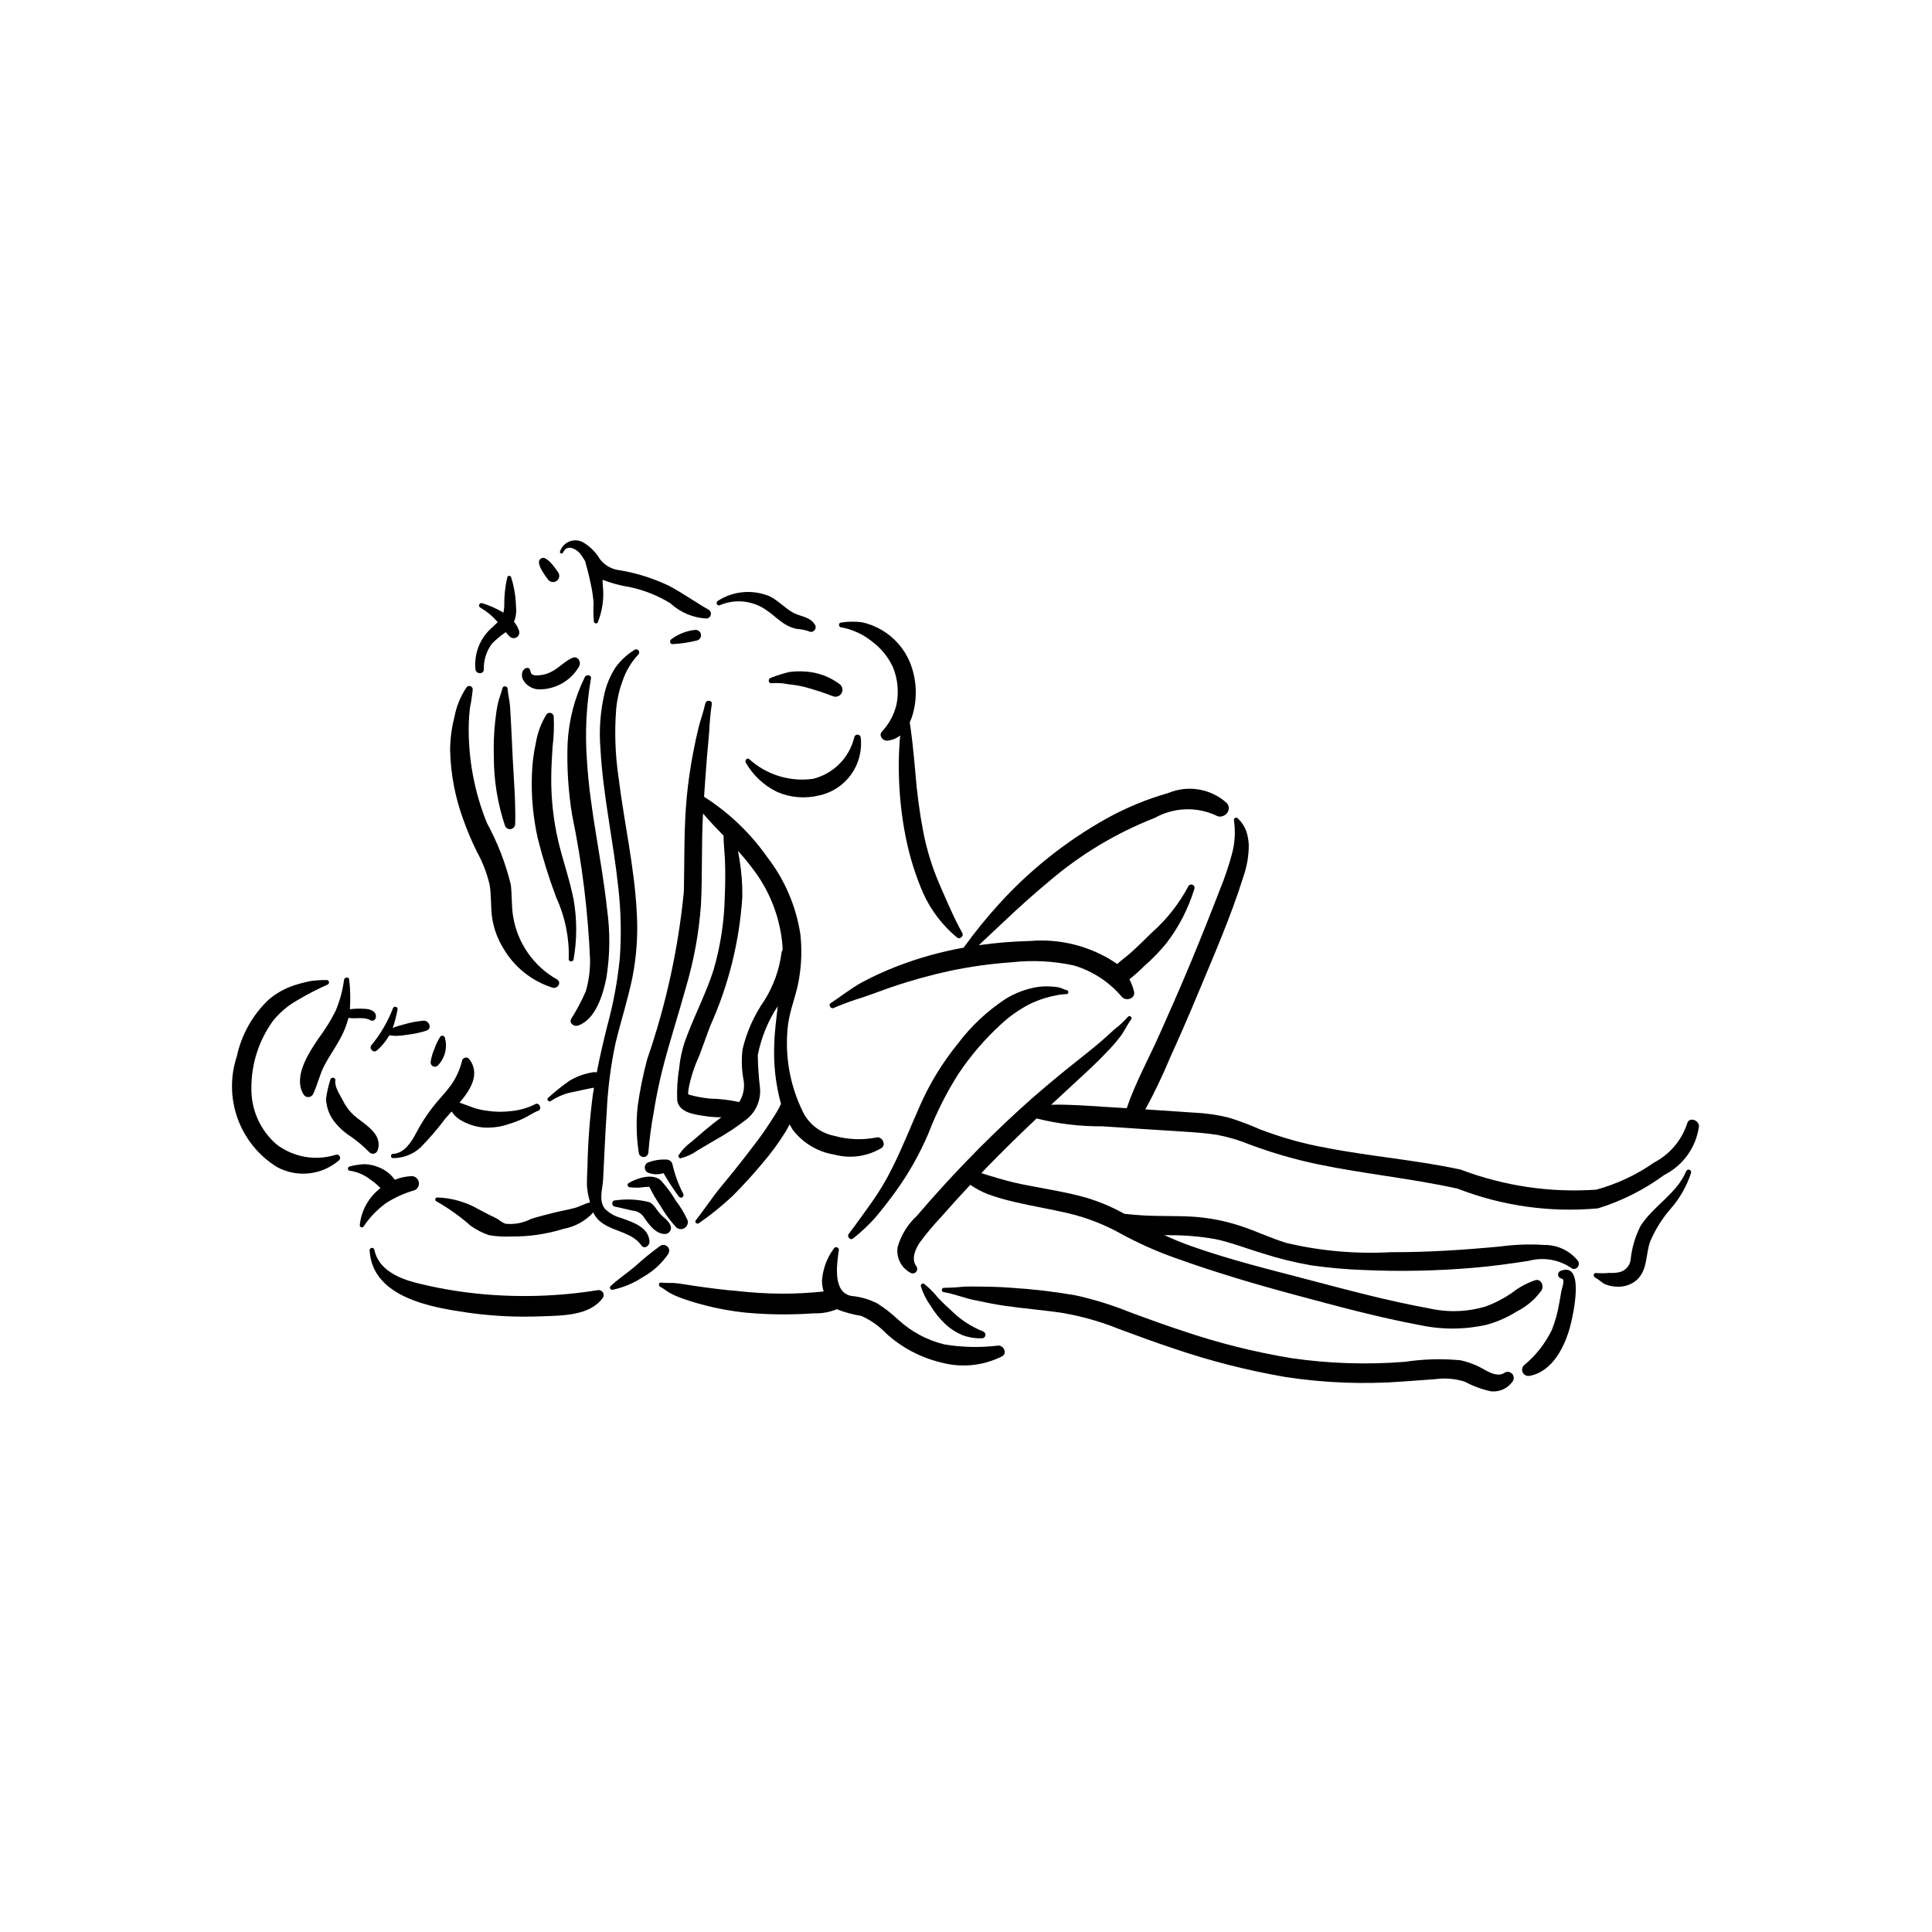 <?xml version="1.0" encoding="UTF-8"?>
<!-- Uploaded to: ICON Repo, www.iconrepo.com, Generator: ICON Repo Mixer Tools -->
<svg fill="#000000" width="800px" height="800px" version="1.1" viewBox="144 144 512 512" xmlns="http://www.w3.org/2000/svg">
 <g>
  <path d="m308.67 466.8c-1.641-0.414-3.141-1.258-4.348-2.441-1.758-2.156-0.629-5.25-0.488-7.797 0.328-5.969 0.523-11.934 0.957-17.898 0.273-6.129 1.051-12.227 2.332-18.227 1.395-5.777 3.231-11.453 4.449-17.27l-0.004-0.004c1.156-5.809 1.547-11.742 1.16-17.656-0.637-11.91-3.332-23.574-4.793-35.387-0.902-6.047-1.117-12.18-0.637-18.277 0.238-2.527 0.805-5.016 1.688-7.394 0.871-2.582 2.281-4.953 4.129-6.957 0.34-0.293 0.375-0.801 0.082-1.137-0.293-0.336-0.801-0.371-1.137-0.082-1.91 1.195-3.578 2.738-4.914 4.555-1.301 2-2.262 4.203-2.852 6.516-1.199 4.961-1.594 10.082-1.164 15.164 0.684 12.359 3.434 24.461 4.727 36.75 0.703 6.18 0.84 12.414 0.406 18.617-0.609 6.102-1.727 12.141-3.348 18.055-1.012 4.043-1.969 8.152-2.769 12.273-0.289-0.086-0.59-0.105-0.883-0.059-2.301 0.336-4.512 1.137-6.488 2.356-1.918 1.363-3.75 2.836-5.492 4.414-0.559 0.461 0.129 1.285 0.707 0.863h-0.004c1.828-1.23 3.894-2.055 6.066-2.422 1.781-0.371 3.562-0.809 5.359-1.109l-0.297 1.844h-0.004c-0.816 6.258-1.289 12.551-1.422 18.855-0.074 1.762-0.168 3.543-0.141 5.309v0.004c0.117 1.422 0.379 2.832 0.777 4.203l0.039 0.184c-1.391 0.309-2.715 1.109-4.09 1.484-1.758 0.48-3.574 0.762-5.34 1.211-2.062 0.52-4.141 1.035-6.172 1.676l0.004-0.004c-2.109 1.094-4.488 1.539-6.852 1.285-0.664-0.285-1.281-0.664-1.84-1.121-0.762-0.445-1.547-0.844-2.352-1.199-1.453-0.707-2.848-1.52-4.285-2.254l-0.004 0.004c-2.965-1.461-6.207-2.273-9.512-2.383-0.266-0.02-0.508 0.156-0.566 0.414-0.059 0.262 0.078 0.527 0.324 0.625 3.242 1.836 6.281 4.004 9.07 6.473 1.488 1.059 3.125 1.895 4.856 2.477 1.949 0.34 3.934 0.453 5.91 0.348 4.684 0.055 9.348-0.629 13.82-2.019 3.031-0.555 5.797-2.082 7.883-4.352 0.574 1.219 1.48 2.246 2.613 2.973 3.262 2.184 7.75 2.375 10.148 5.777 0.793 1.129 2.211 0.02 2.148-1.039-0.238-3.84-4.402-5.109-7.461-6.219z"/>
  <path d="m376.32 445.43c-3.727 0.746-7.578 0.598-11.238-0.422-3.59-0.703-6.652-3.035-8.281-6.309-3.559-7.195-4.934-15.277-3.957-23.242 0.578-4.227 2.332-8.113 2.953-12.316v-0.004c0.625-3.801 0.73-7.672 0.316-11.504-1.141-7.484-4.176-14.551-8.816-20.531-4.473-6.356-10.148-11.773-16.711-15.941 0.227-3.461 0.477-6.918 0.75-10.379 0.184-2.254 0.402-4.504 0.602-6.758 0.105-2.481 0.336-4.953 0.691-7.414 0.211-1.098-1.496-1.246-1.719-0.172-0.441 2.133-1.223 4.144-1.75 6.254-0.527 2.109-0.969 4.238-1.387 6.371-0.781 4.004-1.383 8.047-1.77 12.109-0.793 8.348-0.586 16.691-0.77 25.062-1.477 15.164-4.742 30.098-9.727 44.492-1.09 4.086-1.93 8.23-2.516 12.414-0.445 4.141-0.344 8.32 0.305 12.434 0.113 0.621 0.664 1.062 1.293 1.043 0.629-0.016 1.148-0.488 1.23-1.113 0.293-3.699 0.785-7.383 1.477-11.027 0.582-3.695 1.332-7.328 2.242-10.957 1.84-7.316 4.219-14.484 6.215-21.762 2.133-7.172 3.481-14.559 4.016-22.023 0.402-8.047 0.086-16.102 0.543-24.152 1.719 2.035 3.578 3.953 5.441 5.875-0.008 2.258 0.309 4.562 0.383 6.777 0.109 3.199 0.078 6.43-0.074 9.625h0.004c-0.152 6.5-1.148 12.949-2.969 19.191-1.859 5.856-4.711 11.359-6.898 17.09-1.148 2.801-1.887 5.754-2.188 8.766-0.469 2.856-0.656 5.75-0.551 8.641 0.418 3.32 4.648 3.809 7.285 4.211h-0.004c1.465 0.238 2.949 0.348 4.434 0.32-1.418 1.086-2.836 2.172-4.203 3.324-1.219 1.027-2.422 2.07-3.629 3.109h0.004c-1.359 0.965-2.531 2.172-3.457 3.555-0.125 0.188-0.125 0.426-0.012 0.613 0.117 0.188 0.332 0.289 0.555 0.262 1.574-0.402 3.059-1.094 4.383-2.039 1.555-0.906 3.106-1.816 4.644-2.746 3.035-1.668 5.926-3.582 8.641-5.731 2.309-1.977 3.539-4.93 3.324-7.961-0.352-2.934-0.555-5.887-0.605-8.844 0.898-4.625 2.695-9.027 5.285-12.957-0.328 3.203-0.801 6.387-0.898 9.609-0.285 5.488 0.312 10.984 1.766 16.281l-0.523 1.062c-0.77 1.461-1.727 2.836-2.613 4.227-1.859 2.918-4 5.621-6.106 8.359-2.156 2.805-4.387 5.555-6.644 8.281-2.383 2.875-4.398 6.004-6.699 8.922-0.402 0.512 0.32 1.121 0.809 0.754v0.008c3.168-2.188 6.168-4.609 8.973-7.246 2.711-2.719 5.316-5.57 7.777-8.52 2.316-2.672 4.414-5.527 6.269-8.535 0.312-0.535 0.672-1.18 1.02-1.887l0.875 1.461h0.004c2.711 3.512 6.664 5.856 11.043 6.555 4.211 1.121 8.695 0.492 12.434-1.75 1.371-0.859 0.195-3.098-1.27-2.816zm-25.191-49.109 0.004 0.004c-0.566 4.586-2.144 8.992-4.621 12.898-2.691 3.883-4.633 8.234-5.723 12.832-0.316 2.555-0.258 5.141 0.172 7.68 0.508 2.164 0.121 4.445-1.062 6.328-2.539-0.566-5.129-0.875-7.731-0.922-1.484-0.148-2.957-0.391-4.406-0.734l-1.297-0.344c-0.23-0.262 0-1.309 0.059-1.738v-0.004c0.578-2.926 1.508-5.773 2.766-8.477 1.023-2.66 1.926-5.367 2.957-8.023v-0.004c4.848-10.777 7.719-22.336 8.477-34.129 0.043-3.266-0.199-6.523-0.723-9.746l-0.434-2.461c1.246 1.375 2.449 2.785 3.555 4.277 4.777 6.023 7.652 13.336 8.258 21l0.02 1.008z"/>
  <path d="m321.74 468.9c-0.523-1.477-1.891-2.184-2.891-3.32-0.895-1.016-1.496-2.383-2.766-2.996-2.965-0.746-6.047-0.902-9.07-0.469-0.961-0.031-1.012 1.488-0.098 1.652 1.547 0.277 3.059 0.723 4.598 1.043l0.004 0.004c1.262 0.047 2.426 0.699 3.125 1.758 1.285 1.914 3.156 4.516 5.691 4.449h-0.004c0.496-0.039 0.945-0.305 1.219-0.719 0.277-0.414 0.348-0.93 0.191-1.402z"/>
  <path d="m326.2 467.33c-0.852-1.836-1.898-3.574-3.129-5.184-1.113-1.875-2.41-3.633-3.871-5.254-2.184-2.094-6.359-0.699-8.613 0.637-0.203 0.137-0.301 0.383-0.25 0.621 0.047 0.238 0.234 0.426 0.473 0.477 0.883 0.105 1.773 0.141 2.664 0.109 0.863-0.141 1.738-0.211 2.613-0.211 0.855 1.754 1.84 3.441 2.945 5.051 1.188 2.062 2.602 3.988 4.223 5.731 0.633 0.523 1.531 0.566 2.211 0.109 0.676-0.453 0.977-1.305 0.734-2.086z"/>
  <path d="m325.05 460.34c-1.297-2.508-2.262-5.172-2.871-7.93-0.242-0.707-0.93-1.16-1.676-1.113-1.695-0.078-3.394 0.215-4.969 0.852-0.449 0.305-0.699 0.824-0.66 1.367 0.039 0.539 0.359 1.02 0.844 1.258 1.324 0.512 2.781 0.555 4.133 0.125 1.227 2.148 2.578 4.219 4.047 6.207 0.219 0.301 0.637 0.379 0.945 0.172 0.312-0.207 0.402-0.621 0.207-0.938z"/>
  <path d="m469.12 356.82c-2.07-1.875-4.637-3.121-7.394-3.59-2.754-0.469-5.586-0.141-8.164 0.945-5.688 1.621-11.176 3.891-16.348 6.758-10.535 5.894-20.059 13.438-28.203 22.344-3.441 3.766-6.66 7.727-9.641 11.867-6.07 1.082-12.02 2.746-17.77 4.977-3.117 1.199-6.152 2.59-9.098 4.168-2.941 1.605-5.566 3.711-8.355 5.551-0.723 0.477 0.027 1.637 0.789 1.281v-0.004c2.492-1.074 5.047-2.004 7.644-2.789 2.578-0.859 5.113-1.855 7.688-2.731 5.129-1.758 10.359-3.207 15.66-4.344 5.309-1.113 10.691-1.859 16.105-2.231 5.539-0.629 11.141-0.344 16.586 0.844 4.953 1.488 9.367 4.383 12.703 8.336 1.117 1.227 3.656 0.438 3.203-1.434-0.273-1.129-0.684-2.219-1.223-3.246 1.375-1.09 2.691-2.258 3.934-3.5 2.094-1.836 4.035-3.836 5.812-5.981 3.344-4.34 5.875-9.246 7.473-14.488 0.148-0.445-0.082-0.934-0.523-1.098s-0.938 0.055-1.113 0.488c-2.477 4.637-5.762 8.789-9.699 12.262-1.824 1.801-3.644 3.594-5.555 5.309-1.074 0.965-2.41 1.891-3.539 2.957v0.004c-6.793-4.66-14.992-6.816-23.199-6.098-4.519 0.105-9.023 0.477-13.5 1.109 2.019-1.914 4.059-3.805 6.074-5.707 4.078-3.852 8.215-7.637 12.543-11.207 8.328-7.141 17.797-12.824 28.008-16.82 4.957-2.769 10.926-3.035 16.105-0.719 2.023 1.359 4.684-1.273 2.996-3.215z"/>
  <path d="m591.11 441.77c-1.473 4.453-4.625 8.16-8.785 10.332-4.648 3.25-9.82 5.676-15.293 7.172-12.215 0.848-24.473-0.965-35.922-5.312-11.859-2.578-24.004-3.484-35.906-5.828-5.945-1.078-11.777-2.719-17.414-4.894-2.656-1.18-5.379-2.199-8.156-3.059-3.078-0.754-6.227-1.199-9.395-1.332-4.234-0.285-8.469-0.57-12.703-0.852l-0.004 0.004c2.426-4.473 4.617-9.066 6.574-13.758 2.414-5.332 4.766-10.688 7.012-16.09 4.363-10.492 9.035-21.074 12.426-31.926v-0.004c0.922-2.66 1.395-5.461 1.395-8.277-0.047-1.238-0.266-2.465-0.648-3.644-0.477-1.297-1.246-2.465-2.25-3.41-0.172-0.199-0.449-0.262-0.691-0.156-0.238 0.109-0.375 0.359-0.344 0.617 0.445 3.019 0.258 6.094-0.547 9.039-0.832 3.102-1.859 6.148-3.082 9.121-2.504 6.512-5.094 12.992-7.766 19.438-2.68 6.441-5.496 12.832-8.34 19.203-2.879 6.457-6.414 12.824-8.676 19.527l-4.519-0.273c-3.703-0.219-7.414-0.512-11.121-0.625-1.469-0.047-2.934-0.074-4.387-0.016 2.898-2.707 5.812-5.402 8.734-8.086 2.309-2.129 4.562-4.293 6.691-6.602l0.004 0.004c1.055-1.109 2.047-2.273 2.977-3.484 1.055-1.422 1.73-3.031 2.793-4.441 0.426-0.562-0.434-1.25-0.859-0.684-1.098 1.234-2.309 2.363-3.625 3.363-1.133 1.016-2.238 2.059-3.391 3.051-2.324 2-4.746 3.898-7.148 5.805-5.07 4.031-10.012 8.184-14.793 12.551v0.004c-9.57 8.785-18.598 18.145-27.031 28.027-2.402 2.219-4.144 5.059-5.035 8.203-0.453 2.832 0.988 5.629 3.559 6.902 0.484 0.195 1.043 0.051 1.371-0.355 0.328-0.41 0.352-0.984 0.051-1.418-1.504-1.938-0.258-4.691 0.965-6.461h0.004c1.727-2.32 3.59-4.535 5.574-6.641 2.531-2.879 5.106-5.719 7.727-8.52 1.453 1.004 3.016 1.84 4.66 2.484 2.25 0.812 4.547 1.484 6.879 2.016 4.797 1.148 9.672 1.918 14.473 3.051 4.816 1.141 9.453 2.938 13.781 5.344 4.68 2.559 9.555 4.738 14.578 6.516 10.504 3.777 21.344 6.988 32.125 9.875 10.746 2.879 21.602 5.836 32.547 7.871h0.004c5.938 1.289 12.09 1.246 18.012-0.125 2.731-0.785 5.34-1.949 7.75-3.457 2.629-1.312 4.894-3.25 6.602-5.644 0.656-1.133-0.102-3.059-1.656-2.664-2.246 0.758-4.344 1.895-6.203 3.363-2.148 1.477-4.473 2.684-6.914 3.594-4.938 1.484-10.176 1.656-15.199 0.492-10.75-1.949-21.395-4.828-31.953-7.598-10.348-2.711-20.773-5.273-30.867-8.852-2.469-0.875-4.859-1.855-7.203-2.941l1.363 0.031h0.004c4.066-0.023 8.129 0.32 12.137 1.031 4.281 0.891 8.383 2.543 12.57 3.789l-0.004-0.004c4.223 1.352 8.531 2.414 12.895 3.176 4.582 0.652 9.195 1.062 13.82 1.23 9.598 0.43 19.211 0.242 28.785-0.559 5.027-0.402 9.977-1.098 14.957-1.859 3.863-1.059 7.996-0.375 11.316 1.871 1.238 0.949 2.57-0.742 1.773-1.902-2.168-2.688-5.453-4.231-8.906-4.188-3.938-0.258-7.891-0.117-11.805 0.418-9.609 0.898-19.184 1.531-28.844 1.496-9.273 0.512-18.574-0.305-27.621-2.422-4.207-1.273-8.172-3.211-12.355-4.562-4.019-1.32-8.191-2.133-12.418-2.418-4.617-0.289-9.246-0.07-13.863-0.379-1.473-0.098-2.934-0.227-4.383-0.391v0.004c-3.152-1.758-6.481-3.172-9.934-4.219-5.051-1.461-10.246-2.258-15.398-3.262-2.625-0.477-5.227-1.094-7.785-1.844-1.566-0.477-3.207-0.93-4.797-1.453l1.348-1.41c4.328-4.477 8.781-8.812 13.301-13.086h-0.004c5.715 1.438 11.586 2.137 17.473 2.086 6.824 0.484 13.656 0.898 20.488 1.34 3.316 0.215 6.629 0.398 9.91 0.926h0.004c2.981 0.57 5.894 1.438 8.703 2.59 5.828 2.18 11.812 3.914 17.902 5.188 12.297 2.57 24.84 3.754 37.113 6.477 11.832 4.598 24.566 6.383 37.203 5.215 6.293-1.949 12.215-4.934 17.52-8.832 5.012-2.516 8.461-7.34 9.219-12.895 0.035-1.691-2.668-2.629-3.125-0.723z"/>
  <path d="m426.67 406.39c-0.68-0.148-1.281-0.527-1.953-0.691l0.004-0.004c-0.656-0.133-1.32-0.215-1.992-0.246-1.465-0.117-2.945-0.047-4.394 0.219-2.754 0.531-5.394 1.551-7.789 3.012-4.922 3.227-9.242 7.285-12.773 11.992-4.019 4.945-7.359 10.406-9.93 16.238-2.508 5.609-4.727 11.367-7.516 16.844h-0.004c-1.52 3.062-3.277 6-5.254 8.793-2.035 2.816-4.023 5.691-6.144 8.441-0.562 0.727 0.406 1.844 1.16 1.211h-0.004c2.172-1.715 4.188-3.617 6.023-5.688 1.828-2.195 3.594-4.469 5.266-6.785h0.004c3.441-4.766 6.34-9.898 8.648-15.309 2.117-5.519 4.781-10.812 7.949-15.809 3.234-4.84 7.043-9.273 11.34-13.203 2.227-2.066 4.719-3.824 7.406-5.234 1.398-0.695 2.852-1.266 4.348-1.707 0.805-0.25 1.625-0.453 2.453-0.605 0.98-0.23 1.98-0.367 2.988-0.402 0.293 0.047 0.57-0.156 0.617-0.449 0.047-0.297-0.156-0.57-0.453-0.617z"/>
  <path d="m408.52 500.59c-4.75 0.582-9.559 0.477-14.277-0.312-4.555-1.113-8.75-3.359-12.199-6.539-1.691-1.594-3.531-3.023-5.488-4.281-2.148-1.113-4.496-1.801-6.91-2.019-5.074-0.895-3.856-8.555-3.34-12.113v0.004c0.047-0.355-0.172-0.688-0.516-0.785-0.34-0.102-0.703 0.062-0.855 0.383-1.801 2.461-2.871 5.371-3.098 8.41-0.004 0.988 0.145 1.973 0.438 2.918l-2.41 0.227c-1.926 0.152-3.859 0.273-5.793 0.32-3.906 0.094-7.816-0.035-11.707-0.383-3.773-0.332-7.562-0.699-11.312-1.223-1.922-0.266-3.84-0.531-5.758-0.848-0.953-0.156-1.906-0.281-2.867-0.352-1.066 0.027-2.133-0.004-3.199-0.09-0.688-0.121-0.812 0.852-0.258 1.117 0.891 0.422 1.645 1.137 2.519 1.613 0.855 0.469 1.746 0.875 2.66 1.215 1.91 0.711 3.883 1.332 5.856 1.852 3.871 1.051 7.82 1.777 11.812 2.176 3.887 0.359 7.797 0.504 11.703 0.434 2.082-0.039 4.16-0.113 6.238-0.27h-0.004c2.055 0.07 4.102-0.301 6-1.09 2.086 0.824 4.254 1.414 6.469 1.766 2.481 1.094 4.723 2.668 6.59 4.633 4.152 3.785 9.203 6.449 14.672 7.738 5.394 1.453 11.133 0.855 16.113-1.672 1.434-0.84 0.344-2.91-1.078-2.828z"/>
  <path d="m404.62 496.88c-3.121-1.223-5.961-3.062-8.359-5.406-1.262-1.145-2.504-2.309-3.672-3.551-1.074-1.348-2.297-2.574-3.641-3.656-0.207-0.152-0.484-0.152-0.691-0.004-0.203 0.152-0.289 0.418-0.207 0.66 0.582 1.852 1.461 3.602 2.602 5.176 1.031 1.715 2.289 3.281 3.734 4.664 1.312 1.262 2.844 2.273 4.512 2.996 1.734 0.672 3.586 0.977 5.441 0.898 0.414-0.051 0.742-0.371 0.809-0.781 0.066-0.414-0.148-0.816-0.527-0.996z"/>
  <path d="m542.57 507.88c-1.5 0.969-3.555-0.012-4.93-0.754h0.004c-2.043-1.234-4.277-2.129-6.609-2.641-4.902-0.461-9.844-0.324-14.711 0.41-10.074 0.801-20.207 0.473-30.207-0.988-9.719-1.609-19.289-4.012-28.617-7.18-4.789-1.574-9.531-3.285-14.25-5.051h-0.004c-4.641-1.871-9.43-3.348-14.316-4.418-5.586-0.969-11.227-1.633-16.887-1.98-2.961-0.238-5.918-0.301-8.887-0.324-1.273-0.012-2.539-0.035-3.809 0.023l-0.004 0.004c-1.707 0.188-3.422 0.289-5.141 0.301-0.309-0.02-0.578 0.211-0.609 0.52-0.031 0.309 0.188 0.586 0.496 0.629 2.688 0.426 5.332 1.523 8.023 2.086s5.367 1.129 8.082 1.523c5.168 0.754 10.383 1.145 15.547 1.926v0.004c5.062 0.887 10.02 2.305 14.789 4.223 4.82 1.801 9.652 3.562 14.539 5.184h-0.004c9.641 3.289 19.527 5.812 29.566 7.535 10.293 1.582 20.73 1.984 31.113 1.207 2.945-0.191 5.887-0.449 8.832-0.648l0.004-0.004c2.547-0.32 5.133-0.09 7.582 0.68 2.144 1.156 4.438 2.012 6.812 2.539 2.316 0.32 4.609-0.707 5.914-2.644 0.43-0.656 0.324-1.523-0.246-2.059-0.574-0.535-1.449-0.578-2.074-0.102z"/>
  <path d="m557.51 480.82c-0.422 0.203-0.664 0.66-0.59 1.129 0.074 0.465 0.445 0.824 0.914 0.887 1.043 0.152 0.082 2.574-0.035 3.199-0.215 1.133-0.395 2.277-0.598 3.414v-0.004c-0.402 2.398-1.055 4.75-1.949 7.012-1.746 3.586-4.234 6.754-7.309 9.293-0.547 0.477-0.719 1.258-0.422 1.922 0.297 0.66 0.992 1.051 1.715 0.961 6.285-1.059 9.621-8.039 11.016-13.648 0.625-2.516 3.887-16.867-2.742-14.164z"/>
  <path d="m590.86 454.37c-2.449 5.945-8.766 9.227-12.121 14.566-1.406 2.773-2.289 5.781-2.602 8.875-0.195 1.629-1.391 2.961-2.992 3.332-0.871 0.188-1.766 0.246-2.656 0.184-1.16 0.109-2.324 0.125-3.488 0.047-0.727-0.148-0.867 0.91-0.277 1.191 0.984 0.465 1.703 1.363 2.734 1.809l0.004-0.004c0.965 0.383 1.992 0.59 3.031 0.613 1.891 0.117 3.758-0.504 5.207-1.727 3.027-2.703 2.348-6.844 3.641-10.32v0.004c1.371-3.203 3.246-6.164 5.543-8.777 2.356-2.727 4.141-5.894 5.254-9.316 0.113-0.348-0.066-0.727-0.41-0.852-0.344-0.129-0.727 0.035-0.867 0.375z"/>
  <path d="m253.29 455.68c-1.598 0.039-3.176 0.367-4.656 0.969-1.137-1.582-2.727-2.777-4.562-3.426-1.117-0.438-2.305-0.676-3.504-0.703-1.316 0.062-2.625 0.266-3.902 0.602-0.617 0.105-0.629 1.105 0.031 1.125h0.004c2.027 0.309 3.941 1.145 5.551 2.422 0.719 0.477 1.391 1.02 2.016 1.617l0.547 0.59c-3.102 2.371-5.082 5.922-5.473 9.809-0.016 0.242 0.133 0.469 0.359 0.555 0.23 0.086 0.488 0.012 0.637-0.184 1.586-2.379 3.574-4.465 5.875-6.16 2.371-1.539 4.957-2.711 7.68-3.473 0.793-0.371 1.246-1.227 1.105-2.094-0.137-0.867-0.832-1.539-1.707-1.648z"/>
  <path d="m302.49 485.89c-10.613 1.719-21.406 2.027-32.102 0.926-5.422-0.562-10.797-1.512-16.086-2.84-4.684-1.211-10.016-3.508-11.098-8.773l0.004 0.004c-0.066-0.336-0.387-0.559-0.723-0.504-0.336 0.055-0.57 0.363-0.531 0.699 0.738 12.512 16.523 15.105 26.242 16.496 6.43 0.898 12.93 1.207 19.414 0.934 5.266-0.203 12.711-0.086 16.145-4.902 0.289-0.43 0.297-0.988 0.023-1.426-0.27-0.438-0.773-0.68-1.289-0.613z"/>
  <path d="m318.89 474.23c-2.281 1.648-4.469 3.43-6.543 5.332-2.106 1.801-4.484 3.352-6.504 5.238-0.195 0.168-0.254 0.441-0.148 0.676 0.102 0.234 0.348 0.375 0.602 0.344 2.906-0.617 5.668-1.777 8.141-3.422 2.664-1.488 4.945-3.582 6.656-6.109 0.41-0.625 0.312-1.453-0.23-1.961-0.547-0.512-1.379-0.551-1.973-0.098z"/>
  <path d="m285.84 436.62c-1.996 1.008-4.168 1.633-6.402 1.832-2.074 0.262-4.172 0.238-6.238-0.07-1.664-0.191-3.293-0.605-4.844-1.234-0.77-0.312-1.68-0.602-2.566-0.934 2.977-3.512 5.531-7.664 2.562-11.559v0.004c-0.25-0.301-0.641-0.445-1.023-0.379-0.383 0.062-0.707 0.324-0.844 0.691-0.547 2.332-1.531 4.543-2.906 6.504-1.543 2.172-3.473 4.047-5.09 6.172-1.598 2.094-3.016 4.316-4.231 6.652-1.254 2.41-3.16 5.379-6.176 5.5-0.629 0.023-0.605 1.121 0.031 1.109h-0.004c2.719 0.031 5.344-0.98 7.34-2.824 2.344-2.379 4.523-4.918 6.523-7.594 0.504-0.598 1.098-1.242 1.727-1.93h0.004c0.551 0.875 1.293 1.613 2.172 2.164 1.922 1.18 4.094 1.895 6.344 2.09 2.348 0.121 4.691-0.223 6.902-1.02 1.207-0.371 2.383-0.828 3.527-1.359 1.344-0.633 2.582-1.551 3.973-2.059 1.188-0.441 0.254-2.394-0.781-1.758z"/>
  <path d="m232.94 450.04c-5.367 1.672-11.215 0.637-15.68-2.785-4.328-3.766-6.762-9.262-6.641-15-0.004-6.348 1.992-12.535 5.699-17.688 1.801-2.242 4.016-4.113 6.527-5.516 2.582-1.539 5.25-2.922 7.996-4.144 0.277-0.137 0.418-0.449 0.332-0.746-0.09-0.297-0.379-0.484-0.684-0.445-1.32-0.004-2.637 0.074-3.945 0.234-1.441 0.27-2.863 0.625-4.258 1.066-2.598 0.809-5.008 2.133-7.082 3.891-4.269 4.047-7.215 9.289-8.445 15.043-1.781 5.359-1.703 11.16 0.215 16.473 1.914 5.312 5.562 9.824 10.355 12.812 2.602 1.43 5.578 2.031 8.527 1.719 2.953-0.312 5.738-1.516 7.984-3.457 0.32-0.277 0.395-0.75 0.168-1.109-0.223-0.363-0.676-0.512-1.07-0.348z"/>
  <path d="m331.89 305.64c-3.586-2.035-6.984-4.488-10.629-6.41l-0.004-0.004c-4.125-1.957-8.5-3.34-13.004-4.106-2.082-0.199-3.988-1.262-5.254-2.93-1.055-1.77-2.519-3.262-4.269-4.348-1.125-0.703-2.512-0.84-3.754-0.375-1.242 0.465-2.195 1.48-2.582 2.75-0.102 0.5 0.656 0.633 0.84 0.195 0.996-2.383 3.66-0.875 4.684 0.52 0.426 0.594 0.82 1.211 1.18 1.844 0.164 0.828 0.445 1.652 0.645 2.438 0.359 1.422 0.684 2.852 0.973 4.293 0.297 1.43 0.492 2.875 0.586 4.328-0.078 1.637-0.051 3.273 0.086 4.906 0.082 0.438 0.75 0.684 1.008 0.234 1.258-3.086 1.727-6.438 1.363-9.75l-0.078-1.578h0.004c2.34 0.902 4.769 1.555 7.246 1.945 3.793 0.801 7.418 2.25 10.719 4.281 2.652 2.461 6.094 3.894 9.707 4.043 0.5-0.094 0.898-0.473 1.012-0.965 0.117-0.496-0.07-1.012-0.477-1.312z"/>
  <path d="m359.91 309.46c-1.438-2.133-3.793-2.004-5.844-3.164-2.168-1.223-3.828-3.156-6.082-4.262-4.492-1.887-9.625-1.445-13.727 1.184-0.684 0.402-0.242 1.52 0.516 1.16h-0.004c4.195-1.785 9.023-1.191 12.664 1.555 1.691 1.168 3.129 2.672 4.93 3.68h-0.004c0.883 0.504 1.836 0.863 2.832 1.07 1.035 0.055 2.062 0.246 3.051 0.566 0.508 0.328 1.176 0.246 1.586-0.195 0.41-0.441 0.445-1.113 0.082-1.594z"/>
  <path d="m399.04 391.29c-2.301-4.137-4.18-8.625-6.078-12.969v0.004c-1.914-4.449-3.352-9.094-4.281-13.848-1.008-5.269-1.715-10.594-2.121-15.945-0.234-2.707-0.508-5.414-0.801-8.113-0.18-1.664-0.438-3.316-0.664-4.969v-0.004c0.418-0.922 0.746-1.883 0.984-2.867 1.066-4.367 0.73-8.961-0.965-13.125-1.508-3.578-4.137-6.57-7.496-8.523-1.605-0.945-3.356-1.629-5.176-2.023-1.855-0.242-3.731-0.215-5.578 0.082-0.727 0.055-0.672 1.195 0.035 1.258 3.019 0.543 5.852 1.844 8.227 3.781 2.398 1.777 4.309 4.141 5.547 6.859 1.266 3.141 1.574 6.586 0.887 9.902-0.652 2.668-1.984 5.125-3.867 7.125-0.906 1.066 0.289 2.481 1.469 2.367 1.246-0.113 2.43-0.598 3.398-1.391l-0.148 1.621c-0.203 2.938-0.281 5.879-0.203 8.824h0.004c0.125 5.633 0.746 11.246 1.863 16.77 1.004 4.969 2.516 9.82 4.519 14.477 2.055 4.598 5.144 8.656 9.027 11.867 0.695 0.605 1.863-0.355 1.418-1.16z"/>
  <path d="m372.09 339.39c-0.078-0.422-0.449-0.719-0.875-0.707-0.43 0.012-0.781 0.332-0.836 0.758-0.645 2.652-2.008 5.078-3.938 7.012-1.934 1.934-4.356 3.301-7.008 3.949-6.121 0.844-12.297-1.066-16.875-5.215-0.59-0.547-1.27 0.391-0.898 0.961h0.004c1.914 3.328 4.781 6.008 8.234 7.695 3.527 1.547 7.469 1.883 11.207 0.949 7.09-1.527 11.848-8.203 10.984-15.402z"/>
  <path d="m366.53 325.32c-2.566-1.941-5.641-3.098-8.852-3.332-1.52-0.137-3.051-0.098-4.559 0.109-1.633 0.402-3.238 0.906-4.805 1.512-0.891 0.234-0.715 1.613 0.227 1.441 1.469-0.105 2.941-0.008 4.379 0.285 1.367 0.137 2.723 0.352 4.062 0.656 2.66 0.703 5.281 1.555 7.848 2.551 0.855 0.289 1.797-0.086 2.219-0.887 0.426-0.801 0.203-1.789-0.52-2.336z"/>
  <path d="m281.52 311.05c-0.305-0.828-0.746-1.602-1.309-2.285 0.508-1.234 0.691-2.578 0.539-3.902-0.059-2.699-0.5-5.375-1.309-7.953-0.094-0.195-0.293-0.32-0.512-0.312-0.215 0.008-0.406 0.141-0.488 0.344-0.586 2.535-0.855 5.129-0.809 7.731-0.027 0.566-0.098 1.129-0.211 1.684-1.762-1.051-3.644-1.891-5.609-2.496-0.16-0.059-0.336-0.055-0.492 0.016-0.156 0.074-0.277 0.203-0.336 0.363-0.125 0.336 0.047 0.707 0.379 0.828 1.641 0.953 3.109 2.168 4.352 3.598l0.184 0.207-1.297 1.258c-3.344 2.777-5.07 7.051-4.586 11.371 0.238 1.188 2.148 1.25 2.203-0.062-0.086-2.477 0.684-4.906 2.18-6.887 1.102-1.125 2.316-2.137 3.621-3.016l0.965 1.074c0.488 0.551 1.297 0.668 1.922 0.285 0.625-0.387 0.883-1.16 0.613-1.844z"/>
  <path d="m291.63 403.57c-6.18-3.484-10.457-9.578-11.629-16.582-0.492-2.84-0.273-5.727-0.641-8.574-1.391-5.688-3.516-11.172-6.32-16.309-3.336-8.23-4.977-17.051-4.82-25.93 0.035-1.488 0.125-2.981 0.301-4.461h0.004c0.332-1.637 0.582-3.293 0.746-4.957 0.027-0.402-0.211-0.773-0.586-0.914-0.379-0.141-0.805-0.02-1.047 0.305-1.613 2.391-2.711 5.098-3.219 7.941-0.75 2.871-1.129 5.828-1.133 8.797 0.152 6.258 1.336 12.445 3.492 18.32 1.027 2.887 2.219 5.711 3.574 8.461 1.512 2.723 2.648 5.641 3.375 8.668 0.555 3.062 0.242 6.203 0.754 9.27 0.453 2.656 1.402 5.207 2.793 7.516 2.898 5.086 7.613 8.887 13.199 10.633 1.27 0.344 2.445-1.383 1.156-2.184z"/>
  <path d="m295.61 318.36c-2.035 0.949-3.539 2.699-5.555 3.703-0.992 0.5-2.074 0.805-3.184 0.895-0.602 0.051-1.617 0.09-2.051-0.41-0.207-0.238-0.219-0.82-0.391-1.121h0.004c-0.141-0.297-0.457-0.469-0.781-0.426-1.359 0.262-1.559 1.812-1.133 2.965h-0.004c0.855 1.676 2.582 2.731 4.465 2.727 4.324-0.016 8.312-2.324 10.488-6.062 0.656-1.223-0.363-2.969-1.859-2.269z"/>
  <path d="m304.88 384.93c-1.418-13.242-4.566-26.215-5.344-39.535-0.52-7.207-0.16-14.453 1.074-21.57 0.195-1.008-1.242-1.176-1.633-0.379-2.711 5.492-4.262 11.488-4.559 17.609-0.223 6.34 0.18 12.691 1.203 18.953 2.629 12.676 4.219 25.547 4.758 38.48 0.016 2.769-0.367 5.531-1.129 8.195-1.117 2.555-2.426 5.019-3.91 7.379-0.559 1.164 0.836 2.07 1.836 1.73 4.699-1.602 6.672-8.332 7.519-12.648v-0.004c0.969-6.027 1.027-12.164 0.184-18.211z"/>
  <path d="m296.03 382.49c-1.023-5.285-2.852-10.387-4.094-15.617v-0.004c-1.254-5.41-1.875-10.953-1.852-16.508-0.004-2.836 0.188-5.664 0.359-8.492 0.336-2.68 0.434-5.387 0.289-8.082-0.078-0.422-0.395-0.758-0.812-0.855-0.414-0.098-0.852 0.062-1.105 0.406-1.41 2.297-2.359 4.844-2.801 7.5-0.609 2.75-0.957 5.547-1.047 8.355-0.215 5.672 0.297 11.348 1.52 16.887 1.34 5.359 2.988 10.637 4.938 15.805 2.336 5.078 3.465 10.629 3.301 16.215-0.117 0.824 1.164 0.949 1.281 0.129h0.004c0.914-5.207 0.922-10.531 0.02-15.738z"/>
  <path d="m279.85 344.46c-0.148-2.914-0.25-5.832-0.422-8.746-0.09-1.555-0.145-3.113-0.273-4.664-0.125-1.535-0.539-3.051-0.625-4.574-0.039-0.691-1.211-0.824-1.367-0.137-0.328 1.398-0.926 2.719-1.227 4.141-0.328 1.551-0.527 3.113-0.707 4.684-0.336 3.133-0.457 6.289-0.355 9.438-0.004 6.231 1.008 12.418 2.988 18.32 0.266 0.57 0.875 0.891 1.496 0.793 0.617-0.098 1.098-0.598 1.176-1.219 0.152-6.031-0.383-12.02-0.684-18.035z"/>
  <path d="m291.82 295.55c-0.445-0.707-0.945-1.375-1.5-2-0.535-0.68-1.199-1.242-1.961-1.652-0.383-0.133-0.809-0.059-1.125 0.199-0.312 0.258-0.469 0.656-0.414 1.059 0.156 0.82 0.48 1.598 0.949 2.285 0.441 0.77 0.945 1.504 1.504 2.195 0.277 0.344 0.676 0.562 1.113 0.609s0.875-0.082 1.219-0.363c0.34-0.277 0.555-0.684 0.594-1.121 0.043-0.438-0.094-0.875-0.379-1.211z"/>
  <path d="m328.17 310.94c-2.312 0.242-4.508 1.121-6.352 2.535-0.426 0.348-0.254 1.234 0.371 1.223h-0.004c2.168-0.102 4.324-0.418 6.43-0.941 0.758-0.145 1.266-0.863 1.145-1.625-0.121-0.762-0.824-1.289-1.59-1.191z"/>
  <path d="m240.69 411.35c-1.324-0.09-2.648-0.055-3.965 0.105 0.18-2.613 0.117-5.238-0.18-7.84-0.07-0.816-1.258-0.707-1.371 0.039-0.371 2.863-1.133 5.66-2.269 8.312-1.27 2.504-2.75 4.891-4.434 7.141-2.574 3.805-6.816 10.113-4.102 14.812h0.004c0.25 0.516 0.781 0.836 1.355 0.82 0.574-0.02 1.082-0.371 1.301-0.902 1.121-2.375 1.645-4.961 2.859-7.32 1.277-2.481 2.906-4.754 4.238-7.203 0.98-1.754 1.727-3.625 2.227-5.57 1.91 0.344 4.031-0.34 5.785 0.605h-0.004c0.27 0.18 0.613 0.207 0.91 0.07 0.293-0.133 0.496-0.41 0.539-0.73 0.352-1.691-1.57-2.316-2.894-2.34z"/>
  <path d="m237.82 439.61c-1.27-1.176-2.305-2.582-3.051-4.144-0.754-1.469-2.148-3.426-1.891-5.129 0.133-0.871-1.227-1.004-1.359-0.137-0.508 1.625-0.883 3.285-1.117 4.973 0.066 2.059 0.746 4.055 1.945 5.727 1.258 1.691 2.809 3.137 4.586 4.266 1.754 1.223 3.391 2.602 4.887 4.125 0.301 0.355 0.766 0.523 1.223 0.449 0.457-0.078 0.84-0.387 1.008-0.82 1.59-4.43-3.539-6.984-6.231-9.309z"/>
  <path d="m256.25 414.49c-1.84 0.16-3.652 0.516-5.418 1.051-0.777 0.188-1.547 0.418-2.297 0.695l-0.461 0.215c0.551-1.621 0.98-3.281 1.289-4.965 0.156-0.699-1.023-0.973-1.227-0.285-1.363 3.566-3.305 6.883-5.742 9.82-0.664 0.914 0.605 2.144 1.473 1.375v-0.004c1.316-1.141 2.43-2.492 3.297-4.004 0.68 0.023 1.375 0.152 2.047 0.125 0.918-0.047 1.836-0.145 2.742-0.297 1.723-0.199 3.422-0.562 5.074-1.086 1.598-0.574 0.668-2.707-0.777-2.641z"/>
  <path d="m261.86 418.88c-0.105-0.223-0.32-0.379-0.566-0.402-0.246-0.023-0.488 0.082-0.633 0.281-0.637 1.004-1.152 2.074-1.539 3.195-0.504 1.121-0.84 2.312-0.996 3.535-0.031 0.441 0.199 0.863 0.59 1.074 0.391 0.211 0.871 0.168 1.219-0.105 1.996-1.973 2.738-4.891 1.926-7.578z"/>
 </g>
</svg>
